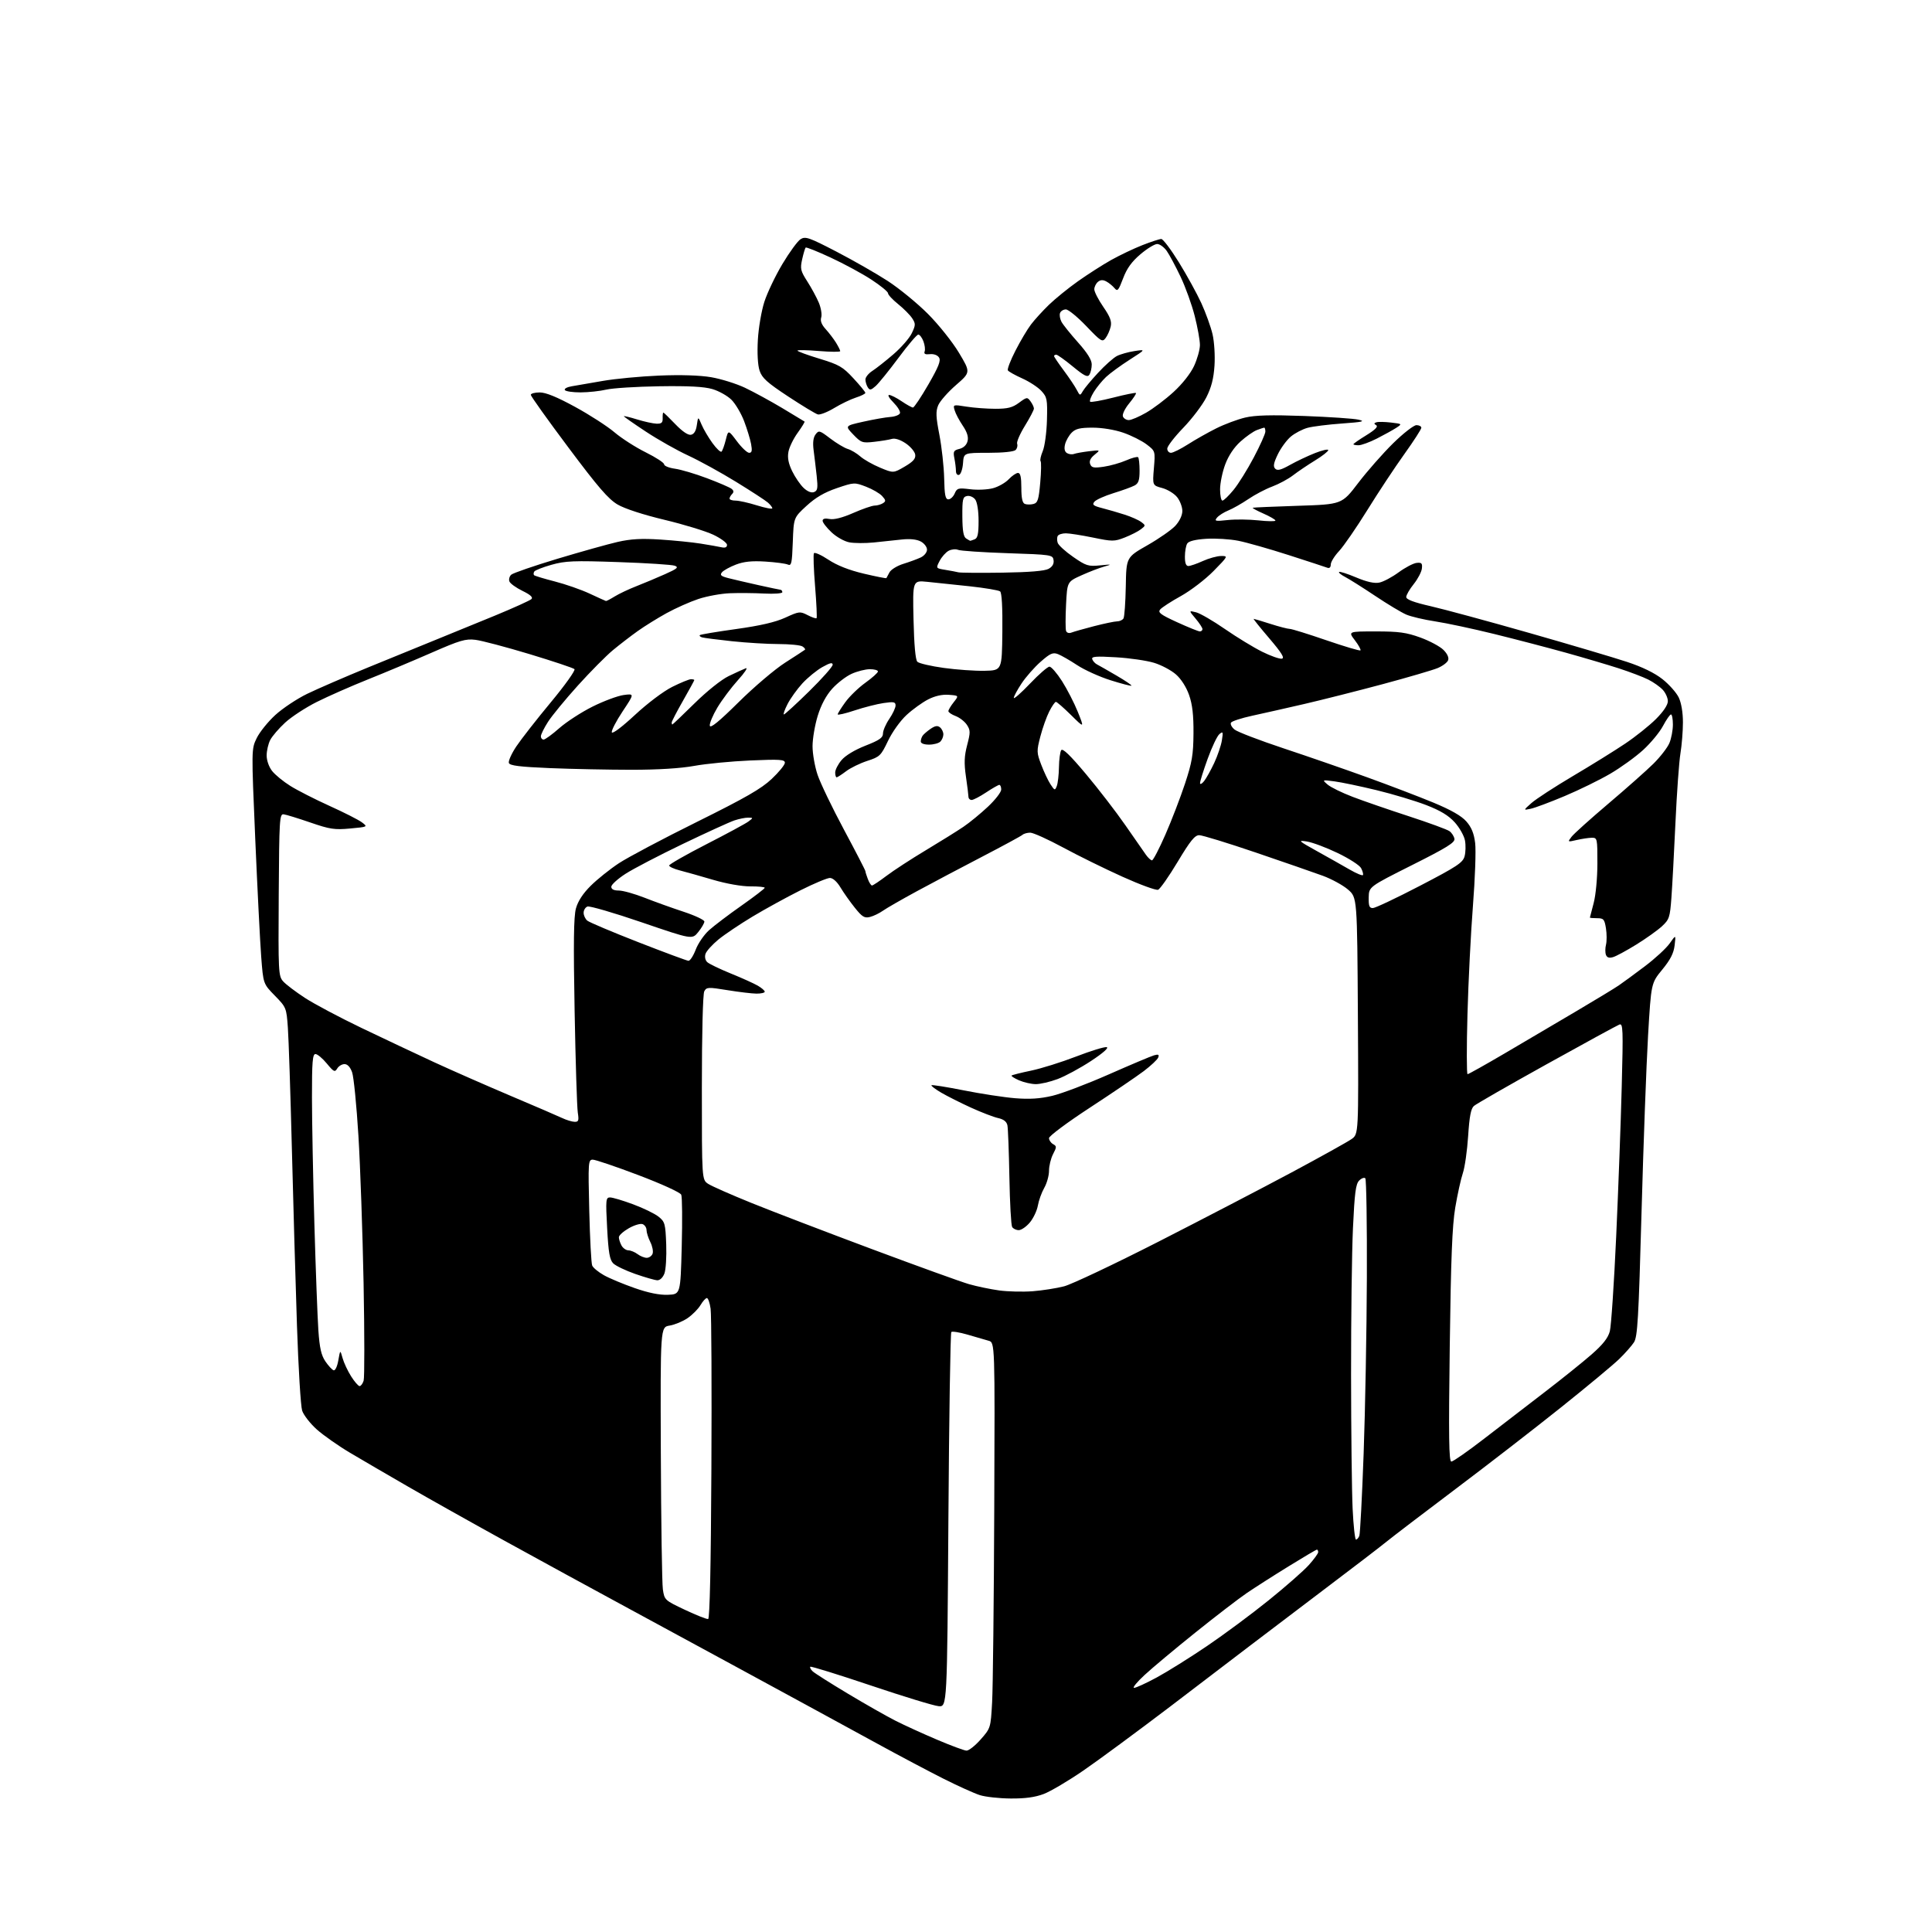 <?xml version="1.0" encoding="UTF-8" standalone="no"?>
<svg 
  version="1.1" 
  xmlns="http://www.w3.org/2000/svg" 
  xmlns:xlink="http://www.w3.org/1999/xlink" 
  xmlns:svg="http://www.w3.org/2000/svg"
  xmlns:rdf="http://www.w3.org/1999/02/22-rdf-syntax-ns#"
  xmlns:cc="http://creativecommons.org/ns#"
  xmlns:dc="http://purl.org/dc/elements/1.1/"
  viewBox="0 0 768 768"
  width="768"
  height="768"
>
<style>svg {background-color: white; }</style>"
<path stroke="none" fill="black" fill-rule="evenodd" d="M401.74,714.93C397.21,714.90 391.70,714.29 389.50,713.59C387.30,712.89 380.77,709.94 375.00,707.04C369.23,704.13 357.52,697.94 349.00,693.27C340.48,688.60 327.65,681.61 320.50,677.73C313.35,673.86 300.30,666.76 291.50,661.97C282.70,657.17 264.02,647.04 250.00,639.46C235.97,631.87 213.70,619.72 200.50,612.44C187.30,605.17 169.97,595.44 162.00,590.83C154.03,586.23 143.72,580.22 139.11,577.48C134.49,574.74 128.56,570.57 125.92,568.22C123.29,565.86 120.67,562.49 120.10,560.72C119.54,558.95 118.61,543.77 118.05,527.00C117.49,510.23 116.57,478.50 116.02,456.50C115.46,434.50 114.75,412.90 114.43,408.50C113.87,400.63 113.78,400.42 109.26,395.79C104.65,391.08 104.65,391.08 103.83,380.29C103.38,374.36 102.32,353.36 101.47,333.64C99.93,297.77 99.93,297.77 102.04,293.42C103.20,291.03 106.53,286.89 109.45,284.22C112.36,281.56 118.07,277.77 122.12,275.80C126.18,273.83 137.15,269.08 146.50,265.24C155.85,261.41 168.00,256.45 173.50,254.22C179.00,251.99 189.52,247.69 196.88,244.66C204.24,241.62 210.71,238.69 211.27,238.13C211.96,237.44 210.80,236.39 207.68,234.88C205.15,233.64 202.82,231.96 202.50,231.14C202.18,230.32 202.51,229.11 203.21,228.46C203.92,227.81 212.15,224.97 221.50,222.15C230.85,219.34 241.65,216.31 245.50,215.43C250.76,214.23 254.99,213.99 262.50,214.48C268.00,214.84 275.20,215.56 278.50,216.09C281.80,216.61 285.51,217.27 286.75,217.54C288.28,217.88 289.00,217.57 289.00,216.59C289.00,215.80 286.53,213.98 283.52,212.55C280.51,211.13 271.78,208.46 264.12,206.63C255.72,204.62 248.34,202.22 245.53,200.57C241.84,198.41 237.78,193.71 225.94,177.88C217.72,166.91 211.00,157.49 211.00,156.96C211.00,156.43 212.60,156.00 214.55,156.00C216.98,156.00 221.41,157.81 228.62,161.75C234.41,164.91 241.46,169.46 244.29,171.87C247.12,174.27 252.71,177.85 256.72,179.83C260.72,181.82 264.00,183.95 264.00,184.58C264.00,185.21 265.93,185.99 268.29,186.32C270.65,186.64 276.38,188.34 281.04,190.10C285.69,191.85 290.08,193.74 290.79,194.30C291.69,195.00 291.77,195.63 291.04,196.36C290.47,196.93 290.00,197.76 290.00,198.20C290.00,198.64 291.08,199.00 292.41,199.00C293.74,199.00 297.56,199.85 300.91,200.90C304.26,201.94 307.00,202.46 307.00,202.05C307.00,201.64 306.21,200.62 305.25,199.78C304.29,198.93 298.59,195.23 292.59,191.54C286.59,187.85 278.04,183.15 273.59,181.09C269.14,179.04 261.56,174.76 256.75,171.58C251.94,168.41 248.00,165.66 248.00,165.46C248.00,165.27 250.36,165.84 253.25,166.73C256.14,167.62 259.62,168.38 261.00,168.42C262.97,168.48 263.48,168.02 263.42,166.25C263.38,165.01 263.50,164.00 263.69,164.00C263.88,164.00 266.01,166.07 268.43,168.59C271.22,171.50 273.50,173.05 274.66,172.83C275.90,172.59 276.67,171.33 277.00,168.99C277.51,165.50 277.51,165.50 278.89,168.79C279.65,170.60 281.60,173.90 283.21,176.13C284.83,178.36 286.45,179.89 286.82,179.52C287.20,179.16 287.95,177.06 288.51,174.85C289.51,170.84 289.51,170.84 292.94,175.42C294.83,177.94 297.01,180.00 297.80,180.00C298.89,180.00 299.07,179.17 298.56,176.44C298.19,174.49 296.93,170.39 295.77,167.34C294.60,164.29 292.35,160.50 290.77,158.92C289.19,157.34 285.78,155.43 283.20,154.67C279.86,153.69 273.72,153.37 262.00,153.55C252.93,153.69 243.47,154.29 241.00,154.88C238.53,155.47 233.94,155.96 230.81,155.98C227.68,155.99 224.85,155.57 224.53,155.05C224.21,154.53 225.42,153.86 227.22,153.56C229.02,153.26 234.55,152.30 239.50,151.44C244.45,150.57 254.58,149.61 262.01,149.30C270.56,148.94 278.14,149.18 282.66,149.94C286.59,150.61 292.63,152.49 296.09,154.12C299.55,155.76 306.23,159.40 310.94,162.21C315.65,165.02 319.65,167.44 319.82,167.57C320.00,167.70 318.77,169.71 317.10,172.03C315.42,174.34 313.76,177.74 313.42,179.59C312.97,181.96 313.41,184.21 314.90,187.30C316.07,189.70 318.12,192.70 319.46,193.96C320.99,195.40 322.53,196.01 323.59,195.61C325.01,195.06 325.17,194.05 324.65,189.23C324.30,186.08 323.76,181.47 323.43,179.00C323.03,175.96 323.28,173.91 324.20,172.69C325.48,170.98 325.81,171.07 330.03,174.30C332.49,176.17 335.62,178.05 337.00,178.47C338.38,178.88 340.62,180.23 342.00,181.45C343.38,182.67 346.89,184.67 349.82,185.89C355.13,188.11 355.13,188.11 359.63,185.48C363.04,183.48 364.04,182.33 363.81,180.71C363.64,179.53 361.93,177.52 360.02,176.23C357.85,174.77 355.77,174.11 354.52,174.48C353.41,174.81 350.25,175.32 347.50,175.63C342.79,176.16 342.31,175.99 339.18,172.73C335.86,169.27 335.86,169.27 343.18,167.63C347.21,166.73 352.04,165.88 353.92,165.75C355.81,165.61 357.53,164.94 357.75,164.25C357.98,163.57 356.81,161.66 355.16,160.00C353.51,158.35 352.73,157.00 353.44,157.00C354.14,157.00 356.38,158.13 358.40,159.50C360.43,160.88 362.46,162.00 362.92,162.00C363.38,162.00 366.13,157.88 369.03,152.86C373.13,145.75 374.08,143.35 373.27,142.11C372.65,141.15 371.17,140.62 369.63,140.79C367.78,140.99 367.19,140.68 367.56,139.71C367.85,138.96 367.62,137.14 367.07,135.67C366.51,134.20 365.59,133.00 365.03,133.00C364.47,133.00 360.93,137.16 357.16,142.25C353.38,147.34 349.30,152.38 348.09,153.46C346.20,155.13 345.74,155.21 344.95,153.96C344.45,153.16 344.02,151.76 344.02,150.87C344.01,149.97 345.24,148.43 346.75,147.46C348.26,146.49 352.04,143.51 355.14,140.84C358.24,138.18 361.53,134.40 362.46,132.44C364.00,129.20 364.01,128.67 362.59,126.50C361.73,125.19 359.23,122.67 357.02,120.89C354.81,119.12 353.00,117.17 353.00,116.57C353.00,115.96 350.02,113.52 346.37,111.14C342.73,108.76 335.46,104.83 330.22,102.40C324.98,99.96 320.50,98.17 320.26,98.41C320.02,98.65 319.40,100.73 318.88,103.04C318.03,106.83 318.23,107.68 320.92,111.88C322.56,114.43 324.62,118.24 325.50,120.34C326.37,122.43 326.80,125.06 326.45,126.17C326.01,127.54 326.58,129.04 328.22,130.84C329.55,132.30 331.39,134.72 332.32,136.21C333.24,137.71 334.00,139.22 334.00,139.58C334.00,139.94 330.18,139.92 325.50,139.53C320.82,139.14 317.00,139.07 317.00,139.38C317.00,139.68 320.94,141.13 325.75,142.59C333.57,144.97 335.01,145.80 339.24,150.38C341.85,153.19 343.99,155.80 343.99,156.17C344.00,156.54 342.31,157.38 340.25,158.04C338.19,158.70 334.30,160.57 331.61,162.20C328.91,163.83 325.99,164.97 325.10,164.74C324.21,164.50 318.90,161.29 313.30,157.60C304.90,152.06 302.91,150.26 301.94,147.32C301.22,145.15 300.96,140.40 301.26,135.13C301.52,130.38 302.69,123.57 303.84,119.99C304.99,116.41 308.22,109.64 311.02,104.95C313.82,100.26 317.07,95.82 318.24,95.08C320.16,93.88 321.58,94.37 332.44,100.00C339.07,103.44 348.26,108.69 352.86,111.67C357.46,114.66 364.67,120.56 368.89,124.80C373.14,129.06 378.64,135.96 381.21,140.25C385.85,148.00 385.85,148.00 380.02,153.07C376.81,155.86 373.63,159.48 372.95,161.11C371.94,163.55 372.03,165.67 373.43,172.90C374.36,177.75 375.21,185.49 375.32,190.11C375.46,196.82 375.80,198.50 377.00,198.50C377.82,198.50 378.95,197.45 379.50,196.17C380.42,194.03 380.92,193.90 385.67,194.48C388.51,194.84 392.59,194.65 394.73,194.07C396.88,193.50 399.69,191.89 400.99,190.51C402.29,189.13 403.95,188.00 404.67,188.00C405.63,188.00 406.00,189.67 406.00,193.89C406.00,198.03 406.42,199.95 407.40,200.32C408.18,200.62 409.71,200.63 410.81,200.34C412.52,199.89 412.91,198.65 413.51,191.85C413.90,187.47 413.96,183.63 413.65,183.32C413.34,183.00 413.72,181.21 414.51,179.32C415.30,177.44 416.05,171.90 416.18,166.99C416.40,158.74 416.23,157.87 413.96,155.40C412.61,153.93 409.18,151.69 406.34,150.42C403.51,149.15 400.94,147.71 400.64,147.23C400.34,146.75 401.69,143.23 403.64,139.43C405.58,135.62 408.36,130.93 409.82,129.01C411.28,127.08 414.50,123.55 416.99,121.14C419.47,118.74 424.65,114.54 428.50,111.81C432.35,109.08 438.28,105.28 441.68,103.37C445.08,101.47 450.68,98.80 454.12,97.45C457.56,96.10 460.94,95.00 461.63,95.00C462.32,95.00 465.46,99.16 468.61,104.25C471.76,109.34 475.78,116.65 477.55,120.50C479.31,124.35 481.31,129.91 482.00,132.85C482.70,135.85 483.04,141.36 482.78,145.35C482.44,150.53 481.54,154.01 479.52,157.99C477.98,161.01 473.86,166.45 470.36,170.07C466.86,173.70 464.00,177.41 464.00,178.33C464.00,179.25 464.67,180.00 465.48,180.00C466.29,180.00 469.33,178.49 472.23,176.64C475.13,174.78 480.20,171.92 483.50,170.27C486.80,168.62 491.96,166.70 494.96,165.99C498.97,165.04 505.22,164.88 518.46,165.36C528.38,165.73 538.08,166.38 540.00,166.82C542.89,167.49 541.76,167.75 533.50,168.35C528.00,168.74 521.83,169.51 519.80,170.06C517.76,170.61 514.76,172.18 513.12,173.55C511.49,174.92 509.16,178.09 507.95,180.60C506.28,184.05 506.03,185.43 506.91,186.31C507.79,187.19 509.21,186.83 512.78,184.82C515.38,183.36 519.86,181.24 522.75,180.10C525.64,178.96 528.00,178.43 528.00,178.93C528.00,179.42 525.64,181.28 522.75,183.04C519.86,184.81 515.92,187.47 514.00,188.95C512.08,190.43 508.35,192.43 505.73,193.41C503.11,194.38 498.83,196.63 496.23,198.40C493.63,200.16 490.05,202.20 488.28,202.91C486.51,203.63 484.49,204.92 483.78,205.77C482.64,207.16 483.10,207.26 488.00,206.73C491.02,206.39 496.54,206.46 500.25,206.86C503.96,207.27 507.00,207.30 507.00,206.93C507.00,206.56 504.86,205.31 502.25,204.16C499.64,203.01 497.73,201.97 498.00,201.84C498.27,201.72 506.36,201.37 515.96,201.06C533.42,200.50 533.42,200.50 539.90,192.00C543.47,187.32 549.70,180.24 553.75,176.25C557.81,172.26 562.00,169.00 563.06,169.00C564.13,169.00 565.00,169.47 565.00,170.04C565.00,170.62 561.96,175.33 558.24,180.52C554.52,185.70 547.91,195.70 543.56,202.72C539.20,209.75 534.14,217.09 532.32,219.04C530.49,220.99 529.00,223.40 529.00,224.40C529.00,225.53 528.48,226.01 527.62,225.68C526.86,225.39 519.96,223.13 512.28,220.66C504.60,218.19 495.57,215.62 492.21,214.96C488.85,214.30 483.13,213.95 479.48,214.18C475.17,214.46 472.54,215.11 471.95,216.05C471.44,216.85 471.02,219.19 471.02,221.25C471.00,223.79 471.45,225.00 472.39,225.00C473.16,225.00 475.74,224.11 478.14,223.02C480.54,221.93 483.80,221.03 485.40,221.02C488.25,221.00 488.21,221.08 482.40,227.00C479.15,230.31 473.32,234.77 469.44,236.93C465.55,239.08 461.84,241.49 461.18,242.28C460.19,243.48 461.33,244.33 467.96,247.36C472.34,249.36 476.39,251.00 476.96,251.00C477.53,251.00 478.00,250.58 478.00,250.08C478.00,249.57 476.77,247.69 475.27,245.91C472.54,242.67 472.54,242.67 475.46,243.40C477.07,243.80 482.23,246.80 486.94,250.06C491.65,253.32 498.30,257.37 501.72,259.07C505.14,260.77 508.67,262.01 509.56,261.83C510.76,261.59 509.47,259.50 504.56,253.75C500.92,249.49 498.12,246.00 498.34,246.00C498.56,246.00 501.56,246.90 505.00,248.00C508.44,249.10 511.91,250.00 512.70,250.00C513.49,250.00 520.03,252.03 527.23,254.51C534.43,256.98 540.54,258.80 540.80,258.53C541.06,258.27 540.07,256.47 538.59,254.53C535.90,251.00 535.90,251.00 546.90,251.00C556.06,251.00 559.04,251.41 564.62,253.43C568.31,254.77 572.44,256.98 573.80,258.35C575.35,259.89 576.04,261.44 575.65,262.46C575.31,263.36 573.44,264.76 571.49,265.57C569.55,266.38 559.75,269.25 549.73,271.94C539.70,274.63 525.65,278.18 518.50,279.84C511.35,281.49 502.01,283.60 497.75,284.52C493.48,285.45 489.70,286.68 489.34,287.26C488.98,287.85 489.62,289.09 490.77,290.02C491.92,290.95 500.65,294.29 510.18,297.46C519.71,300.62 534.70,305.81 543.50,309.00C552.30,312.18 564.13,316.70 569.78,319.04C576.81,321.96 580.95,324.32 582.90,326.54C584.94,328.87 585.93,331.28 586.40,335.14C586.76,338.09 586.36,349.27 585.52,360.00C584.68,370.73 583.69,390.19 583.34,403.25C582.98,416.31 583.00,427.00 583.38,427.00C583.77,427.00 590.47,423.24 598.29,418.65C606.11,414.06 618.80,406.58 626.50,402.03C634.20,397.49 641.85,392.84 643.50,391.71C645.15,390.59 649.82,387.16 653.87,384.10C657.93,381.04 662.36,376.95 663.72,375.02C666.20,371.50 666.20,371.50 665.69,375.79C665.32,378.93 664.00,381.51 660.77,385.44C656.36,390.80 656.36,390.80 655.13,411.65C654.46,423.12 653.29,454.68 652.54,481.79C651.36,524.44 650.95,531.42 649.52,533.60C648.61,534.99 645.99,537.97 643.68,540.21C641.38,542.46 630.95,551.13 620.50,559.48C610.05,567.84 591.15,582.46 578.50,591.98C565.85,601.50 553.48,610.95 551.00,612.97C548.52,614.99 537.16,623.69 525.75,632.30C514.34,640.92 501.29,650.82 496.75,654.30C492.21,657.79 477.93,668.68 465.00,678.51C452.07,688.33 436.63,699.72 430.67,703.81C424.71,707.91 417.62,712.10 414.91,713.13C411.46,714.44 407.51,714.98 401.74,714.93zM384.17,695.90C385.08,695.96 387.63,693.96 389.82,691.47C393.80,686.95 393.81,686.89 394.38,676.72C394.70,671.10 395.08,636.61 395.23,600.09C395.50,533.67 395.50,533.67 393.00,532.97C391.62,532.58 387.87,531.49 384.66,530.55C381.45,529.61 378.53,529.14 378.16,529.50C377.80,529.87 377.27,563.54 377.00,604.33C376.50,678.50 376.50,678.50 373.12,678.23C371.26,678.08 359.14,674.38 346.17,670.01C333.20,665.65 322.38,662.29 322.11,662.56C321.84,662.83 322.27,663.65 323.06,664.39C323.85,665.13 330.12,669.11 337.00,673.23C343.88,677.36 352.43,682.22 356.00,684.03C359.57,685.84 367.00,689.23 372.50,691.56C378.00,693.90 383.25,695.85 384.17,695.90zM450.80,670.95C451.51,670.98 455.56,669.12 459.80,666.83C464.03,664.54 473.04,658.91 479.81,654.32C486.59,649.73 497.61,641.55 504.31,636.14C511.02,630.74 518.19,624.44 520.25,622.15C522.31,619.87 524.00,617.55 524.00,617.00C524.00,616.45 523.77,616.00 523.49,616.00C523.21,616.00 518.15,618.99 512.24,622.64C506.33,626.28 498.88,631.05 495.68,633.22C492.48,635.39 483.25,642.48 475.18,648.96C467.10,655.44 458.02,663.03 455.00,665.83C451.98,668.62 450.08,670.93 450.80,670.95zM281.50,643.58C282.15,643.42 282.60,622.46 282.79,583.92C282.95,551.24 282.81,522.59 282.48,520.25C282.15,517.91 281.48,516.00 281.00,516.00C280.51,516.00 279.37,517.26 278.46,518.80C277.55,520.33 275.25,522.66 273.35,523.96C271.45,525.27 268.23,526.60 266.20,526.94C262.50,527.54 262.50,527.54 262.69,577.52C262.79,605.01 263.16,629.43 263.50,631.79C264.13,636.03 264.24,636.14 272.32,639.95C276.82,642.08 280.95,643.71 281.50,643.58zM539.03,612.00C539.45,612.00 540.05,611.32 540.36,610.49C540.68,609.67 541.45,594.93 542.07,577.74C542.69,560.56 543.27,529.10 543.35,507.84C543.43,486.57 543.15,468.82 542.73,468.39C542.30,467.97 541.20,468.37 540.29,469.29C538.93,470.64 538.47,474.17 537.82,488.23C537.38,497.73 537.05,523.95 537.07,546.50C537.09,569.05 537.37,593.01 537.69,599.75C538.01,606.49 538.61,612.00 539.03,612.00zM576.94,581.00C577.62,581.00 583.43,576.95 589.84,572.00C596.25,567.06 607.12,558.69 614.00,553.41C620.88,548.14 629.30,541.37 632.72,538.37C637.18,534.46 639.22,531.87 639.93,529.21C640.47,527.17 641.61,510.20 642.46,491.50C643.31,472.80 644.30,446.06 644.66,432.08C645.27,408.96 645.18,406.72 643.72,407.28C642.83,407.62 629.82,414.72 614.80,423.06C599.79,431.40 586.78,438.86 585.90,439.64C584.71,440.68 584.11,443.81 583.61,451.59C583.23,457.40 582.29,464.02 581.51,466.32C580.73,468.62 579.37,474.78 578.49,480.00C577.27,487.26 576.76,500.27 576.30,535.25C575.82,571.37 575.96,581.00 576.94,581.00zM142.95,551.00C143.45,551.00 144.17,550.03 144.55,548.85C144.92,547.67 144.91,530.24 144.53,510.10C144.14,489.97 143.22,463.60 142.48,451.50C141.74,439.40 140.61,428.04 139.97,426.25C139.22,424.17 138.14,423.00 136.95,423.00C135.93,423.00 134.63,423.79 134.05,424.75C133.11,426.32 132.68,426.11 129.90,422.75C128.20,420.69 126.17,419.00 125.40,419.00C124.25,419.00 124.00,422.11 124.01,436.25C124.02,445.74 124.45,468.35 124.97,486.50C125.49,504.65 126.21,523.66 126.55,528.74C127.04,535.83 127.69,538.72 129.34,541.16C130.53,542.91 132.00,544.51 132.62,544.71C133.25,544.92 134.05,543.24 134.48,540.79C135.24,536.50 135.24,536.50 136.18,539.86C136.69,541.71 138.22,544.97 139.57,547.11C140.92,549.25 142.44,551.00 142.95,551.00zM265.50,514.70C270.50,514.50 270.50,514.50 271.00,495.50C271.27,485.05 271.19,475.79 270.80,474.91C270.40,474.01 263.06,470.65 253.80,467.14C244.84,463.74 236.66,460.97 235.62,460.98C233.84,461.00 233.77,461.94 234.24,481.25C234.51,492.39 235.03,502.22 235.41,503.09C235.79,503.97 237.88,505.69 240.07,506.92C242.25,508.15 247.75,510.44 252.27,512.02C257.79,513.95 262.15,514.83 265.50,514.70zM410.50,513.29C414.35,512.99 419.98,512.11 423.00,511.33C426.02,510.54 442.90,502.56 460.50,493.59C478.10,484.61 501.95,472.20 513.50,466.02C525.05,459.83 535.75,453.88 537.28,452.79C540.06,450.82 540.06,450.82 539.78,403.80C539.50,356.77 539.50,356.77 535.86,353.62C533.86,351.89 529.36,349.43 525.86,348.14C522.36,346.86 510.37,342.70 499.21,338.90C488.06,335.11 477.93,332.00 476.71,332.00C474.95,332.00 473.16,334.22 468.15,342.57C464.66,348.38 461.16,353.39 460.36,353.69C459.56,354.00 453.19,351.67 446.21,348.52C439.22,345.37 428.59,340.14 422.59,336.89C416.59,333.65 410.72,331.00 409.54,331.00C408.36,331.00 406.97,331.39 406.45,331.86C405.93,332.33 398.75,336.22 390.50,340.51C382.25,344.79 370.55,350.98 364.50,354.26C358.45,357.54 352.35,361.05 350.94,362.05C349.53,363.05 347.23,364.16 345.82,364.51C343.65,365.05 342.73,364.49 339.80,360.83C337.89,358.45 335.32,354.81 334.09,352.75C332.73,350.48 331.07,349.00 329.90,349.00C328.84,349.00 323.54,351.22 318.13,353.94C312.72,356.65 304.19,361.33 299.19,364.33C294.18,367.34 288.06,371.45 285.58,373.48C283.11,375.52 280.79,378.09 280.44,379.20C280.06,380.38 280.36,381.74 281.15,382.47C281.89,383.16 286.10,385.19 290.50,386.98C294.90,388.76 299.74,390.95 301.25,391.83C302.76,392.71 304.00,393.78 304.00,394.22C304.00,394.65 302.54,394.99 300.75,394.98C298.96,394.97 293.77,394.35 289.21,393.61C281.47,392.35 280.87,392.38 279.96,394.07C279.40,395.13 279.00,410.87 279.00,432.41C279.00,468.95 279.00,468.95 281.51,470.60C282.89,471.51 290.66,474.93 298.76,478.21C306.87,481.49 328.35,489.72 346.50,496.50C364.65,503.28 382.06,509.57 385.19,510.47C388.32,511.37 393.72,512.49 397.19,512.97C400.66,513.44 406.65,513.58 410.50,513.29zM261.27,508.93C260.30,508.88 256.36,507.75 252.51,506.41C248.67,505.07 244.74,503.18 243.77,502.21C242.37,500.81 241.87,497.96 241.35,488.23C240.74,476.82 240.82,476.00 242.52,476.00C243.52,476.00 247.65,477.23 251.70,478.74C255.75,480.24 260.29,482.45 261.78,483.64C264.31,485.66 264.52,486.42 264.83,494.65C265.01,499.52 264.69,504.74 264.11,506.25C263.48,507.88 262.33,508.97 261.27,508.93zM257.08,500.00C258.02,500.00 259.07,499.27 259.41,498.38C259.75,497.49 259.35,495.40 258.51,493.73C257.68,492.06 257.00,489.91 257.00,488.95C257.00,488.00 256.30,486.94 255.44,486.61C254.58,486.28 252.10,487.02 249.94,488.26C247.78,489.49 246.01,491.09 246.01,491.82C246.00,492.54 246.47,494.00 247.04,495.07C247.60,496.13 248.84,497.01 249.79,497.03C250.73,497.05 252.37,497.72 253.44,498.53C254.51,499.34 256.15,500.00 257.08,500.00zM404.97,489.00C403.95,489.00 402.77,488.44 402.35,487.75C401.92,487.07 401.43,478.18 401.25,468.00C401.06,457.83 400.71,448.52 400.46,447.33C400.15,445.86 398.96,444.93 396.77,444.45C394.99,444.06 390.16,442.20 386.02,440.32C381.88,438.43 376.55,435.75 374.17,434.36C371.79,432.96 370.03,431.63 370.27,431.40C370.50,431.16 376.28,432.08 383.12,433.44C389.95,434.80 399.13,436.20 403.52,436.56C409.28,437.02 413.39,436.76 418.29,435.61C422.03,434.73 432.16,430.89 440.79,427.08C449.43,423.27 457.51,419.86 458.74,419.51C460.48,419.01 460.86,419.21 460.41,420.38C460.09,421.21 457.50,423.64 454.66,425.79C451.82,427.93 442.19,434.47 433.25,440.31C424.30,446.15 417.00,451.60 417.00,452.41C417.00,453.23 417.72,454.30 418.60,454.80C420.08,455.62 420.08,455.95 418.60,458.80C417.72,460.50 417.00,463.47 417.00,465.39C417.00,467.31 416.15,470.37 415.11,472.19C414.07,474.01 412.93,477.17 412.57,479.22C412.21,481.27 410.77,484.30 409.37,485.97C407.97,487.64 405.99,489.00 404.97,489.00zM228.38,445.94C229.99,445.99 230.17,445.47 229.68,442.25C229.36,440.19 228.79,422.07 228.42,402.00C227.92,374.91 228.05,364.37 228.94,361.13C229.74,358.23 231.71,355.20 234.82,352.11C237.39,349.55 242.43,345.52 246.00,343.16C249.57,340.81 263.52,333.41 277.00,326.74C296.32,317.16 302.61,313.55 306.75,309.65C309.64,306.93 312.00,304.03 312.00,303.21C312.00,301.91 310.08,301.79 298.25,302.30C290.69,302.63 280.68,303.59 276.00,304.45C270.54,305.44 261.59,306.00 251.00,306.00C241.93,305.99 227.37,305.70 218.66,305.34C206.61,304.84 202.69,304.35 202.29,303.31C202.00,302.55 203.33,299.59 205.24,296.72C207.16,293.85 213.33,285.95 218.97,279.16C224.61,272.37 228.83,266.44 228.36,265.99C227.89,265.53 219.85,262.85 210.50,260.02C201.15,257.20 191.47,254.64 189.00,254.34C185.08,253.86 182.84,254.52 171.50,259.49C164.35,262.62 152.97,267.40 146.21,270.10C139.44,272.81 130.30,276.84 125.88,279.06C121.46,281.28 115.82,284.97 113.35,287.25C110.87,289.53 108.21,292.63 107.42,294.15C106.64,295.66 106.00,298.44 106.00,300.32C106.00,302.30 106.91,304.88 108.17,306.48C109.36,308.00 112.62,310.67 115.42,312.42C118.21,314.17 125.22,317.74 131.00,320.36C136.78,322.97 142.57,325.91 143.87,326.90C146.24,328.69 146.23,328.69 139.21,329.34C132.99,329.92 131.17,329.65 123.34,326.95C118.48,325.28 113.71,323.81 112.75,323.70C111.12,323.51 110.99,325.71 110.80,355.70C110.60,386.38 110.68,387.99 112.55,390.10C113.62,391.31 117.53,394.27 121.22,396.68C124.92,399.09 135.05,404.47 143.72,408.63C152.40,412.79 165.35,418.90 172.50,422.21C179.65,425.51 193.38,431.54 203.00,435.62C212.62,439.69 221.85,443.66 223.50,444.45C225.15,445.23 227.35,445.90 228.38,445.94zM411.71,430.96C409.95,430.94 406.97,430.26 405.10,429.45C403.23,428.63 401.89,427.78 402.12,427.55C402.35,427.31 405.85,426.43 409.89,425.59C413.92,424.75 421.97,422.23 427.77,419.99C433.57,417.75 439.03,416.07 439.91,416.26C440.89,416.47 438.52,418.58 433.71,421.75C429.42,424.57 423.44,427.81 420.42,428.94C417.40,430.07 413.48,430.98 411.71,430.96zM273.67,381.93C274.31,381.97 275.61,379.97 276.56,377.49C277.50,375.01 279.90,371.52 281.89,369.74C283.88,367.96 289.66,363.57 294.75,360.00C299.83,356.43 303.99,353.23 304.00,352.91C304.00,352.58 301.41,352.33 298.25,352.35C294.87,352.37 288.78,351.30 283.50,349.75C278.55,348.29 272.59,346.61 270.25,346.01C267.91,345.41 266.00,344.53 266.00,344.05C266.00,343.58 272.65,339.78 280.78,335.61C288.91,331.45 296.45,327.37 297.53,326.55C299.48,325.08 299.47,325.06 297.40,325.03C296.24,325.01 293.77,325.51 291.90,326.14C290.03,326.77 280.85,330.96 271.50,335.45C262.15,339.94 251.91,345.27 248.75,347.29C245.59,349.32 243.00,351.66 243.00,352.49C243.00,353.50 243.99,354.00 245.97,354.00C247.61,354.00 252.22,355.29 256.22,356.86C260.23,358.44 267.21,360.95 271.75,362.44C276.29,363.94 280.00,365.69 280.00,366.33C279.99,366.97 278.90,368.85 277.57,370.50C275.15,373.50 275.15,373.50 255.09,366.64C244.06,362.86 234.35,360.04 233.52,360.36C232.68,360.68 232.00,361.80 232.00,362.85C232.00,363.90 232.66,365.30 233.46,365.97C234.27,366.64 243.38,370.49 253.71,374.52C264.05,378.56 273.03,381.89 273.67,381.93zM641.25,380.46C639.67,380.94 638.81,380.67 638.39,379.57C638.06,378.70 638.06,376.88 638.41,375.52C638.75,374.15 638.74,371.23 638.39,369.02C637.81,365.41 637.45,365.00 634.87,365.00C633.29,365.00 632.01,364.89 632.01,364.75C632.02,364.61 632.69,362.02 633.50,359.00C634.34,355.86 634.98,349.10 634.99,343.25C635.00,333.28 634.94,333.00 632.75,333.02C631.51,333.04 628.83,333.44 626.79,333.91C623.11,334.76 623.09,334.75 624.71,332.64C625.60,331.46 632.18,325.55 639.31,319.50C646.45,313.45 654.53,306.29 657.27,303.58C660.00,300.87 662.86,297.18 663.62,295.36C664.38,293.55 665.00,290.25 665.00,288.03C665.00,285.81 664.66,284.00 664.25,284.00C663.83,284.00 662.41,286.05 661.08,288.55C659.75,291.06 656.20,295.36 653.18,298.12C650.17,300.87 644.28,305.13 640.10,307.57C635.92,310.02 627.78,314.01 622.00,316.44C616.23,318.87 610.15,321.15 608.50,321.49C605.50,322.13 605.50,322.13 608.78,319.22C610.58,317.62 618.01,312.79 625.28,308.48C632.55,304.18 641.87,298.40 645.99,295.63C650.11,292.87 655.62,288.47 658.24,285.86C661.23,282.87 663.00,280.22 663.00,278.74C663.00,277.44 662.08,275.39 660.96,274.19C659.84,272.99 657.25,271.16 655.21,270.14C653.17,269.11 647.90,267.11 643.50,265.68C639.10,264.26 629.65,261.46 622.50,259.47C615.35,257.48 602.52,254.13 594.00,252.03C585.48,249.93 574.90,247.67 570.50,247.01C566.10,246.34 560.93,245.13 559.00,244.30C557.08,243.47 551.51,240.13 546.63,236.86C541.75,233.60 536.42,230.24 534.79,229.39C533.15,228.54 532.03,227.63 532.30,227.37C532.57,227.10 535.61,228.07 539.07,229.53C543.33,231.32 546.31,231.99 548.29,231.59C549.91,231.27 553.37,229.43 555.98,227.51C558.60,225.59 561.81,223.91 563.12,223.76C565.12,223.54 565.46,223.90 565.22,226.00C565.06,227.37 563.60,230.16 561.97,232.19C560.34,234.22 559.00,236.53 559.00,237.32C559.00,238.31 561.98,239.44 568.75,240.98C574.11,242.21 591.77,247.00 608.00,251.63C624.23,256.26 641.67,261.43 646.78,263.12C652.83,265.12 657.72,267.50 660.86,269.98C663.51,272.08 666.42,275.36 667.34,277.29C668.35,279.43 669.00,283.29 668.99,287.15C668.99,290.64 668.54,296.20 668.00,299.50C667.45,302.80 666.56,315.18 666.02,327.00C665.48,338.82 664.75,352.28 664.41,356.90C663.84,364.67 663.56,365.52 660.65,368.21C658.92,369.81 654.35,373.07 650.50,375.45C646.65,377.84 642.49,380.09 641.25,380.46zM545.75,360.97C546.71,360.95 555.13,356.97 564.45,352.12C579.18,344.46 581.51,342.92 582.19,340.40C582.63,338.81 582.70,335.97 582.35,334.10C582.00,332.23 580.17,328.98 578.28,326.89C575.82,324.17 572.59,322.21 566.91,320.02C562.54,318.34 553.69,315.68 547.23,314.11C540.78,312.55 533.25,310.97 530.50,310.61C525.50,309.95 525.50,309.95 527.76,311.89C529.00,312.96 533.50,315.16 537.76,316.78C542.01,318.41 552.04,321.87 560.03,324.47C568.03,327.08 575.30,329.74 576.19,330.40C577.09,331.05 577.97,332.41 578.16,333.43C578.43,334.91 575.18,336.93 561.33,343.88C544.17,352.50 544.17,352.50 544.08,356.75C544.02,360.17 544.34,360.99 545.75,360.97zM346.63,352.00C347.01,352.00 349.61,350.27 352.41,348.15C355.21,346.03 362.23,341.46 368.00,338.00C373.77,334.54 380.52,330.33 383.00,328.65C385.48,326.97 389.86,323.37 392.75,320.65C395.64,317.93 398.00,314.88 398.00,313.85C398.00,312.83 397.66,312.00 397.25,312.00C396.84,312.01 394.48,313.35 392.00,315.00C389.52,316.65 386.94,317.99 386.25,318.00C385.56,318.00 384.99,317.44 384.98,316.75C384.97,316.06 384.52,312.42 383.97,308.66C383.20,303.32 383.31,300.59 384.46,296.18C385.78,291.13 385.77,290.29 384.36,288.14C383.49,286.83 381.49,285.25 379.89,284.65C378.30,284.05 377.00,283.17 377.00,282.69C377.00,282.21 377.94,280.62 379.10,279.16C381.20,276.50 381.20,276.50 377.17,276.20C374.53,276.00 371.69,276.63 368.97,278.02C366.68,279.19 362.81,281.97 360.38,284.21C357.87,286.53 354.68,290.98 352.99,294.53C350.18,300.42 349.72,300.86 344.75,302.47C341.86,303.41 338.07,305.26 336.32,306.59C334.57,307.92 332.88,309.00 332.57,309.00C332.26,309.00 332.00,308.13 332.00,307.08C332.00,306.02 333.13,303.80 334.52,302.16C336.06,300.33 339.78,298.09 344.02,296.42C349.59,294.24 351.00,293.26 351.00,291.57C351.00,290.41 352.12,287.81 353.50,285.79C354.88,283.76 356.00,281.36 356.00,280.44C356.00,279.02 355.29,278.88 351.25,279.47C348.64,279.85 343.46,281.17 339.75,282.40C336.04,283.64 333.00,284.34 333.00,283.97C333.00,283.60 334.36,281.43 336.02,279.14C337.67,276.85 341.27,273.36 344.02,271.39C346.76,269.42 349.00,267.40 349.00,266.91C349.00,266.41 347.54,266.01 345.75,266.02C343.96,266.03 340.70,266.86 338.50,267.87C336.30,268.87 332.84,271.53 330.81,273.78C328.40,276.45 326.40,280.19 325.06,284.54C323.93,288.21 323.00,293.65 323.00,296.64C323.00,299.62 323.90,304.75 325.01,308.03C326.11,311.31 330.84,321.13 335.51,329.85C340.18,338.56 344.00,345.96 344.00,346.28C344.00,346.61 344.44,348.02 344.98,349.43C345.51,350.85 346.26,352.00 346.63,352.00zM541.81,347.83C541.99,347.44 541.64,346.19 541.04,345.07C540.44,343.95 536.25,341.25 531.72,339.08C527.20,336.91 521.70,334.85 519.50,334.51C515.80,333.93 516.10,334.22 523.50,338.33C527.90,340.77 533.75,344.07 536.50,345.66C539.25,347.25 541.64,348.23 541.81,347.83zM457.94,342.00C458.40,342.00 460.80,337.39 463.27,331.75C465.74,326.11 469.24,317.00 471.06,311.50C473.87,302.98 474.37,300.02 474.43,291.50C474.48,284.27 474.00,280.06 472.69,276.30C471.58,273.13 469.53,269.91 467.45,268.09C465.57,266.44 461.66,264.36 458.76,263.48C455.87,262.59 449.05,261.60 443.62,261.28C435.64,260.81 433.82,260.95 434.18,262.03C434.42,262.76 435.27,263.70 436.06,264.11C436.85,264.52 440.34,266.51 443.81,268.54C447.28,270.56 449.96,272.37 449.77,272.57C449.57,272.76 445.83,271.79 441.46,270.41C437.08,269.03 431.11,266.33 428.20,264.41C425.28,262.48 421.83,260.51 420.53,260.01C418.53,259.25 417.44,259.74 413.67,263.06C411.20,265.23 407.79,269.11 406.09,271.68C404.39,274.24 403.00,276.83 403.00,277.42C403.00,278.01 405.90,275.46 409.44,271.75C412.97,268.04 416.46,265.00 417.18,265.01C417.91,265.01 420.15,267.60 422.17,270.76C424.18,273.92 427.01,279.42 428.45,282.99C431.06,289.49 431.06,289.49 425.75,284.24C422.83,281.36 420.12,279.00 419.74,279.00C419.35,279.00 418.17,280.71 417.10,282.81C416.03,284.91 414.44,289.38 413.56,292.76C412.05,298.58 412.07,299.17 413.92,304.02C414.99,306.83 416.64,310.33 417.59,311.78C419.23,314.27 419.37,314.31 420.09,312.46C420.51,311.38 420.90,308.02 420.95,305.00C420.99,301.98 421.40,298.92 421.84,298.22C422.41,297.32 425.38,300.18 431.70,307.72C436.67,313.65 443.70,322.77 447.32,328.00C450.94,333.23 454.62,338.51 455.50,339.75C456.37,340.99 457.47,342.00 457.94,342.00zM478.65,310.50C479.52,309.40 481.33,306.15 482.67,303.29C484.01,300.42 485.39,296.37 485.72,294.29C486.27,290.90 486.16,290.64 484.74,291.81C483.86,292.53 481.76,296.95 480.07,301.62C478.38,306.28 477.01,310.64 477.03,311.30C477.05,311.96 477.78,311.60 478.65,310.50zM369.30,296.00C367.32,296.00 366.01,295.50 366.02,294.75C366.02,294.06 366.36,293.02 366.77,292.44C367.17,291.86 368.59,290.64 369.93,289.72C371.73,288.49 372.71,288.34 373.68,289.15C374.41,289.75 375.00,291.00 375.00,291.92C375.00,292.85 374.46,294.14 373.80,294.80C373.14,295.46 371.12,296.00 369.30,296.00zM216.09,294.00C216.69,294.00 219.50,291.95 222.34,289.45C225.18,286.95 231.13,283.09 235.56,280.88C239.99,278.67 245.55,276.60 247.92,276.28C252.21,275.71 252.21,275.71 247.50,282.79C244.91,286.69 242.98,290.43 243.21,291.12C243.45,291.84 247.28,288.96 252.38,284.22C257.42,279.54 263.73,274.79 267.23,273.04C270.58,271.37 273.92,270.00 274.66,270.00C275.40,270.00 276.00,270.15 276.00,270.33C276.00,270.51 273.98,274.21 271.50,278.56C269.02,282.90 267.00,286.80 267.00,287.23C267.00,287.65 267.12,288.00 267.27,288.00C267.42,288.00 271.39,284.22 276.09,279.59C281.02,274.74 286.75,270.16 289.65,268.76C292.41,267.43 295.46,266.04 296.44,265.66C297.42,265.29 296.03,267.39 293.36,270.34C290.69,273.30 287.00,278.22 285.16,281.29C283.33,284.37 281.98,287.61 282.16,288.50C282.40,289.63 285.89,286.77 293.60,279.14C299.70,273.10 308.03,266.02 312.10,263.42C316.17,260.82 319.71,258.51 319.97,258.29C320.23,258.07 319.78,257.47 318.97,256.96C318.16,256.45 313.90,256.03 309.50,256.02C305.10,256.02 296.77,255.51 291.00,254.90C285.23,254.29 279.87,253.60 279.11,253.37C278.34,253.14 277.93,252.74 278.19,252.47C278.46,252.21 284.93,251.12 292.59,250.06C302.28,248.71 308.23,247.33 312.20,245.51C317.66,243.01 318.03,242.97 321.04,244.52C322.77,245.42 324.37,245.96 324.60,245.74C324.82,245.51 324.56,239.81 324.01,233.06C323.45,226.32 323.25,220.41 323.55,219.92C323.85,219.44 326.43,220.59 329.30,222.49C332.77,224.78 337.45,226.63 343.35,228.03C348.22,229.18 352.27,229.98 352.35,229.81C352.43,229.64 352.99,228.60 353.59,227.50C354.19,226.40 356.67,224.89 359.09,224.14C361.52,223.39 364.62,222.25 366.00,221.60C367.40,220.94 368.50,219.57 368.50,218.49C368.50,217.43 367.38,215.96 366.00,215.24C364.39,214.39 361.71,214.11 358.50,214.46C355.75,214.77 350.73,215.29 347.35,215.64C343.96,215.98 339.59,215.96 337.62,215.59C335.64,215.22 332.49,213.44 330.53,211.59C328.59,209.76 327.00,207.70 327.00,207.02C327.00,206.19 327.93,205.95 329.75,206.30C331.55,206.65 334.81,205.83 339.17,203.92C342.83,202.31 346.66,200.99 347.67,200.98C348.68,200.98 350.16,200.55 350.96,200.05C352.22,199.25 352.17,198.85 350.66,197.18C349.69,196.11 346.81,194.44 344.25,193.46C339.67,191.71 339.50,191.72 332.64,194.05C327.68,195.74 324.22,197.77 320.59,201.10C315.50,205.78 315.50,205.78 315.15,215.46C314.84,224.01 314.61,225.05 313.15,224.41C312.24,224.01 308.21,223.48 304.19,223.23C298.88,222.90 295.68,223.23 292.52,224.44C290.12,225.36 287.64,226.73 287.00,227.49C286.07,228.62 286.57,229.06 289.68,229.85C291.78,230.38 297.10,231.62 301.50,232.60C305.90,233.58 309.84,234.40 310.25,234.44C310.66,234.47 311.00,234.91 310.99,235.41C310.99,235.91 307.73,236.15 303.74,235.94C299.76,235.73 293.63,235.68 290.11,235.82C286.60,235.96 280.98,236.99 277.61,238.11C274.25,239.23 268.57,241.76 265.00,243.72C261.43,245.69 256.25,248.90 253.50,250.86C250.75,252.82 246.31,256.24 243.63,258.46C240.95,260.68 234.69,267.00 229.72,272.50C224.75,278.00 219.41,284.50 217.84,286.95C216.28,289.39 215.00,291.98 215.00,292.70C215.00,293.41 215.49,294.00 216.09,294.00zM311.61,284.00C311.97,284.00 316.48,279.87 321.63,274.82C326.79,269.76 331.00,265.01 331.00,264.25C331.00,263.23 329.94,263.47 326.91,265.17C324.66,266.43 321.10,269.34 318.98,271.63C316.87,273.93 314.20,277.65 313.05,279.90C311.90,282.16 311.25,284.00 311.61,284.00zM391.39,266.65C398.28,266.50 398.28,266.50 398.45,251.21C398.56,241.45 398.23,235.62 397.56,235.09C396.98,234.63 391.55,233.72 385.50,233.06C379.45,232.41 371.86,231.61 368.64,231.29C362.78,230.70 362.78,230.70 363.14,246.30C363.37,256.33 363.91,262.31 364.66,263.06C365.30,263.70 370.02,264.80 375.16,265.51C380.30,266.22 387.60,266.73 391.39,266.65zM425.88,251.47C426.77,251.12 430.83,249.97 434.91,248.91C438.99,247.86 443.12,247.00 444.10,247.00C445.08,247.00 446.20,246.48 446.60,245.84C446.99,245.20 447.40,239.47 447.52,233.10C447.72,221.53 447.72,221.53 456.11,216.75C460.72,214.12 465.74,210.62 467.25,208.97C468.90,207.16 470.00,204.83 470.00,203.12C470.00,201.55 469.08,199.09 467.95,197.66C466.82,196.22 464.14,194.58 462.01,194.00C458.12,192.96 458.12,192.96 458.69,186.13C459.26,179.30 459.26,179.30 455.79,176.65C453.87,175.19 449.69,173.10 446.50,172.00C443.07,170.82 438.08,170.00 434.34,170.00C429.36,170.00 427.58,170.42 426.03,171.97C424.94,173.06 423.75,175.13 423.39,176.58C422.95,178.33 423.19,179.51 424.11,180.10C424.88,180.58 426.15,180.74 426.95,180.44C427.75,180.15 430.45,179.67 432.95,179.37C437.50,178.84 437.50,178.84 435.09,180.79C433.47,182.11 432.91,183.31 433.36,184.48C433.92,185.94 434.78,186.11 438.76,185.53C441.37,185.15 445.38,184.01 447.67,183.01C449.97,182.00 452.11,181.44 452.42,181.76C452.74,182.07 453.00,184.49 453.00,187.13C453.00,190.90 452.57,192.16 451.01,192.99C449.92,193.58 446.15,194.95 442.63,196.03C439.12,197.12 435.70,198.65 435.05,199.44C434.05,200.64 434.58,201.07 438.18,202.00C440.55,202.61 444.57,203.77 447.10,204.59C449.63,205.40 452.56,206.70 453.60,207.47C455.46,208.85 455.46,208.91 453.50,210.41C452.40,211.26 449.52,212.72 447.10,213.67C442.95,215.29 442.23,215.29 434.47,213.69C429.94,212.76 425.08,212.00 423.68,212.00C422.27,212.00 420.84,212.45 420.49,213.01C420.15,213.56 420.13,214.80 420.44,215.76C420.75,216.72 423.52,219.25 426.60,221.38C431.76,224.95 432.60,225.22 437.35,224.74C441.96,224.28 442.13,224.33 439.00,225.20C437.07,225.73 432.96,227.31 429.87,228.71C424.23,231.26 424.23,231.26 423.77,240.38C423.52,245.40 423.52,250.09 423.78,250.81C424.06,251.56 424.95,251.84 425.88,251.47zM240.88,238.91C241.09,238.96 242.67,238.14 244.38,237.08C246.10,236.02 249.97,234.19 253.00,233.01C256.02,231.83 261.14,229.68 264.36,228.24C269.26,226.06 269.89,225.50 268.21,224.88C267.10,224.47 257.03,223.82 245.84,223.44C228.02,222.82 224.72,222.96 219.22,224.51C215.77,225.48 212.69,226.70 212.37,227.21C212.06,227.72 212.03,228.36 212.31,228.65C212.60,228.93 216.30,230.05 220.55,231.14C224.80,232.23 231.03,234.40 234.39,235.97C237.75,237.54 240.67,238.87 240.88,238.91zM398.50,227.64C409.12,227.48 415.28,226.97 416.81,226.13C418.35,225.29 419.02,224.13 418.81,222.68C418.51,220.56 418.03,220.48 400.50,219.90C390.60,219.57 381.75,218.97 380.83,218.57C379.91,218.17 378.23,218.34 377.09,218.95C375.95,219.56 374.34,221.38 373.51,222.98C372.00,225.91 372.00,225.91 375.75,226.52C377.81,226.86 380.18,227.30 381.00,227.51C381.82,227.71 389.70,227.77 398.50,227.64zM385.67,214.98C385.76,214.99 386.55,214.73 387.42,214.39C388.64,213.92 389.00,212.27 389.00,207.08C389.00,203.12 388.46,199.65 387.68,198.58C386.96,197.59 385.50,196.95 384.43,197.17C382.71,197.51 382.51,198.42 382.55,205.34C382.59,211.01 383.00,213.39 384.05,214.05C384.85,214.56 385.58,214.98 385.67,214.98zM485.93,199.00C486.45,199.00 488.44,197.08 490.36,194.74C492.28,192.40 495.91,186.57 498.42,181.80C500.94,177.03 503.00,172.43 503.00,171.56C503.00,170.70 502.80,170.00 502.57,170.00C502.33,170.00 501.00,170.43 499.62,170.96C498.24,171.48 495.30,173.54 493.10,175.53C490.54,177.84 488.34,181.14 487.04,184.62C485.92,187.62 485.00,192.08 485.00,194.54C485.00,196.99 485.42,199.00 485.93,199.00zM381.25,188.76C380.54,188.99 380.00,188.33 380.00,187.21C380.00,186.13 379.72,183.87 379.38,182.17C378.84,179.46 379.08,179.02 381.39,178.44C383.04,178.03 384.24,176.87 384.62,175.36C385.04,173.69 384.45,171.79 382.72,169.22C381.33,167.17 379.88,164.44 379.50,163.14C378.80,160.80 378.84,160.79 384.15,161.64C387.09,162.11 392.28,162.50 395.67,162.50C400.61,162.50 402.48,162.02 405.07,160.10C408.18,157.81 408.37,157.78 409.66,159.55C410.40,160.56 411.00,161.85 411.00,162.42C411.00,162.99 409.38,166.08 407.41,169.28C405.44,172.47 404.05,175.69 404.33,176.42C404.61,177.16 404.34,178.26 403.72,178.88C403.05,179.55 398.72,180.00 392.86,180.00C383.11,180.00 383.11,180.00 382.81,184.17C382.64,186.47 381.94,188.53 381.25,188.76zM540.03,177.00C538.91,177.00 538.00,176.81 538.00,176.59C538.00,176.36 540.32,174.74 543.16,173.00C546.63,170.86 547.92,169.57 547.08,169.05C546.10,168.44 546.12,168.19 547.17,167.86C547.90,167.63 550.51,167.68 552.97,167.97C557.44,168.50 557.44,168.50 554.97,170.11C553.61,170.99 550.15,172.90 547.28,174.36C544.41,175.81 541.15,177.00 540.03,177.00zM448.72,166.99C449.70,166.99 452.79,165.67 455.59,164.06C458.40,162.45 463.31,158.75 466.50,155.82C469.98,152.65 473.26,148.49 474.65,145.50C475.93,142.75 476.98,139.00 476.99,137.17C477.00,135.33 476.07,130.16 474.93,125.67C473.79,121.17 471.26,114.12 469.29,110.00C467.33,105.88 464.86,101.26 463.80,99.75C462.73,98.24 461.02,97.00 459.99,97.00C458.96,97.00 455.96,98.84 453.31,101.10C449.84,104.05 447.92,106.73 446.44,110.68C444.61,115.52 444.22,115.97 443.02,114.52C442.27,113.63 440.81,112.43 439.77,111.88C438.43,111.16 437.45,111.21 436.44,112.05C435.65,112.71 435.00,114.04 435.00,115.01C435.00,115.98 436.60,119.11 438.56,121.96C441.30,125.93 441.99,127.76 441.52,129.82C441.18,131.29 440.28,133.34 439.51,134.36C438.20,136.11 437.72,135.81 431.79,129.61C428.31,125.98 424.67,123.00 423.70,123.00C422.73,123.00 421.69,123.64 421.39,124.42C421.09,125.20 421.35,126.78 421.96,127.93C422.57,129.07 425.53,132.76 428.54,136.13C432.24,140.28 434.00,143.10 433.98,144.88C433.98,146.32 433.56,148.15 433.06,148.94C432.33,150.09 431.04,149.46 426.46,145.69C423.33,143.11 420.37,141.00 419.89,141.00C419.40,141.00 419.00,141.24 419.00,141.54C419.00,141.84 420.74,144.43 422.88,147.29C425.01,150.16 427.33,153.61 428.03,154.98C429.26,157.35 429.36,157.37 430.41,155.52C431.01,154.46 433.74,151.16 436.49,148.20C439.23,145.23 442.60,142.23 443.99,141.52C445.37,140.81 448.52,139.93 451.00,139.55C455.50,138.87 455.50,138.87 449.00,143.03C445.43,145.32 441.23,148.39 439.68,149.85C438.13,151.31 435.94,153.99 434.82,155.80C433.69,157.62 433.03,159.36 433.34,159.68C433.66,159.99 437.80,159.26 442.55,158.05C447.29,156.83 451.35,156.02 451.56,156.23C451.77,156.44 450.56,158.29 448.88,160.33C447.16,162.41 446.06,164.71 446.37,165.53C446.68,166.34 447.74,167.00 448.72,166.99z" />

</svg>